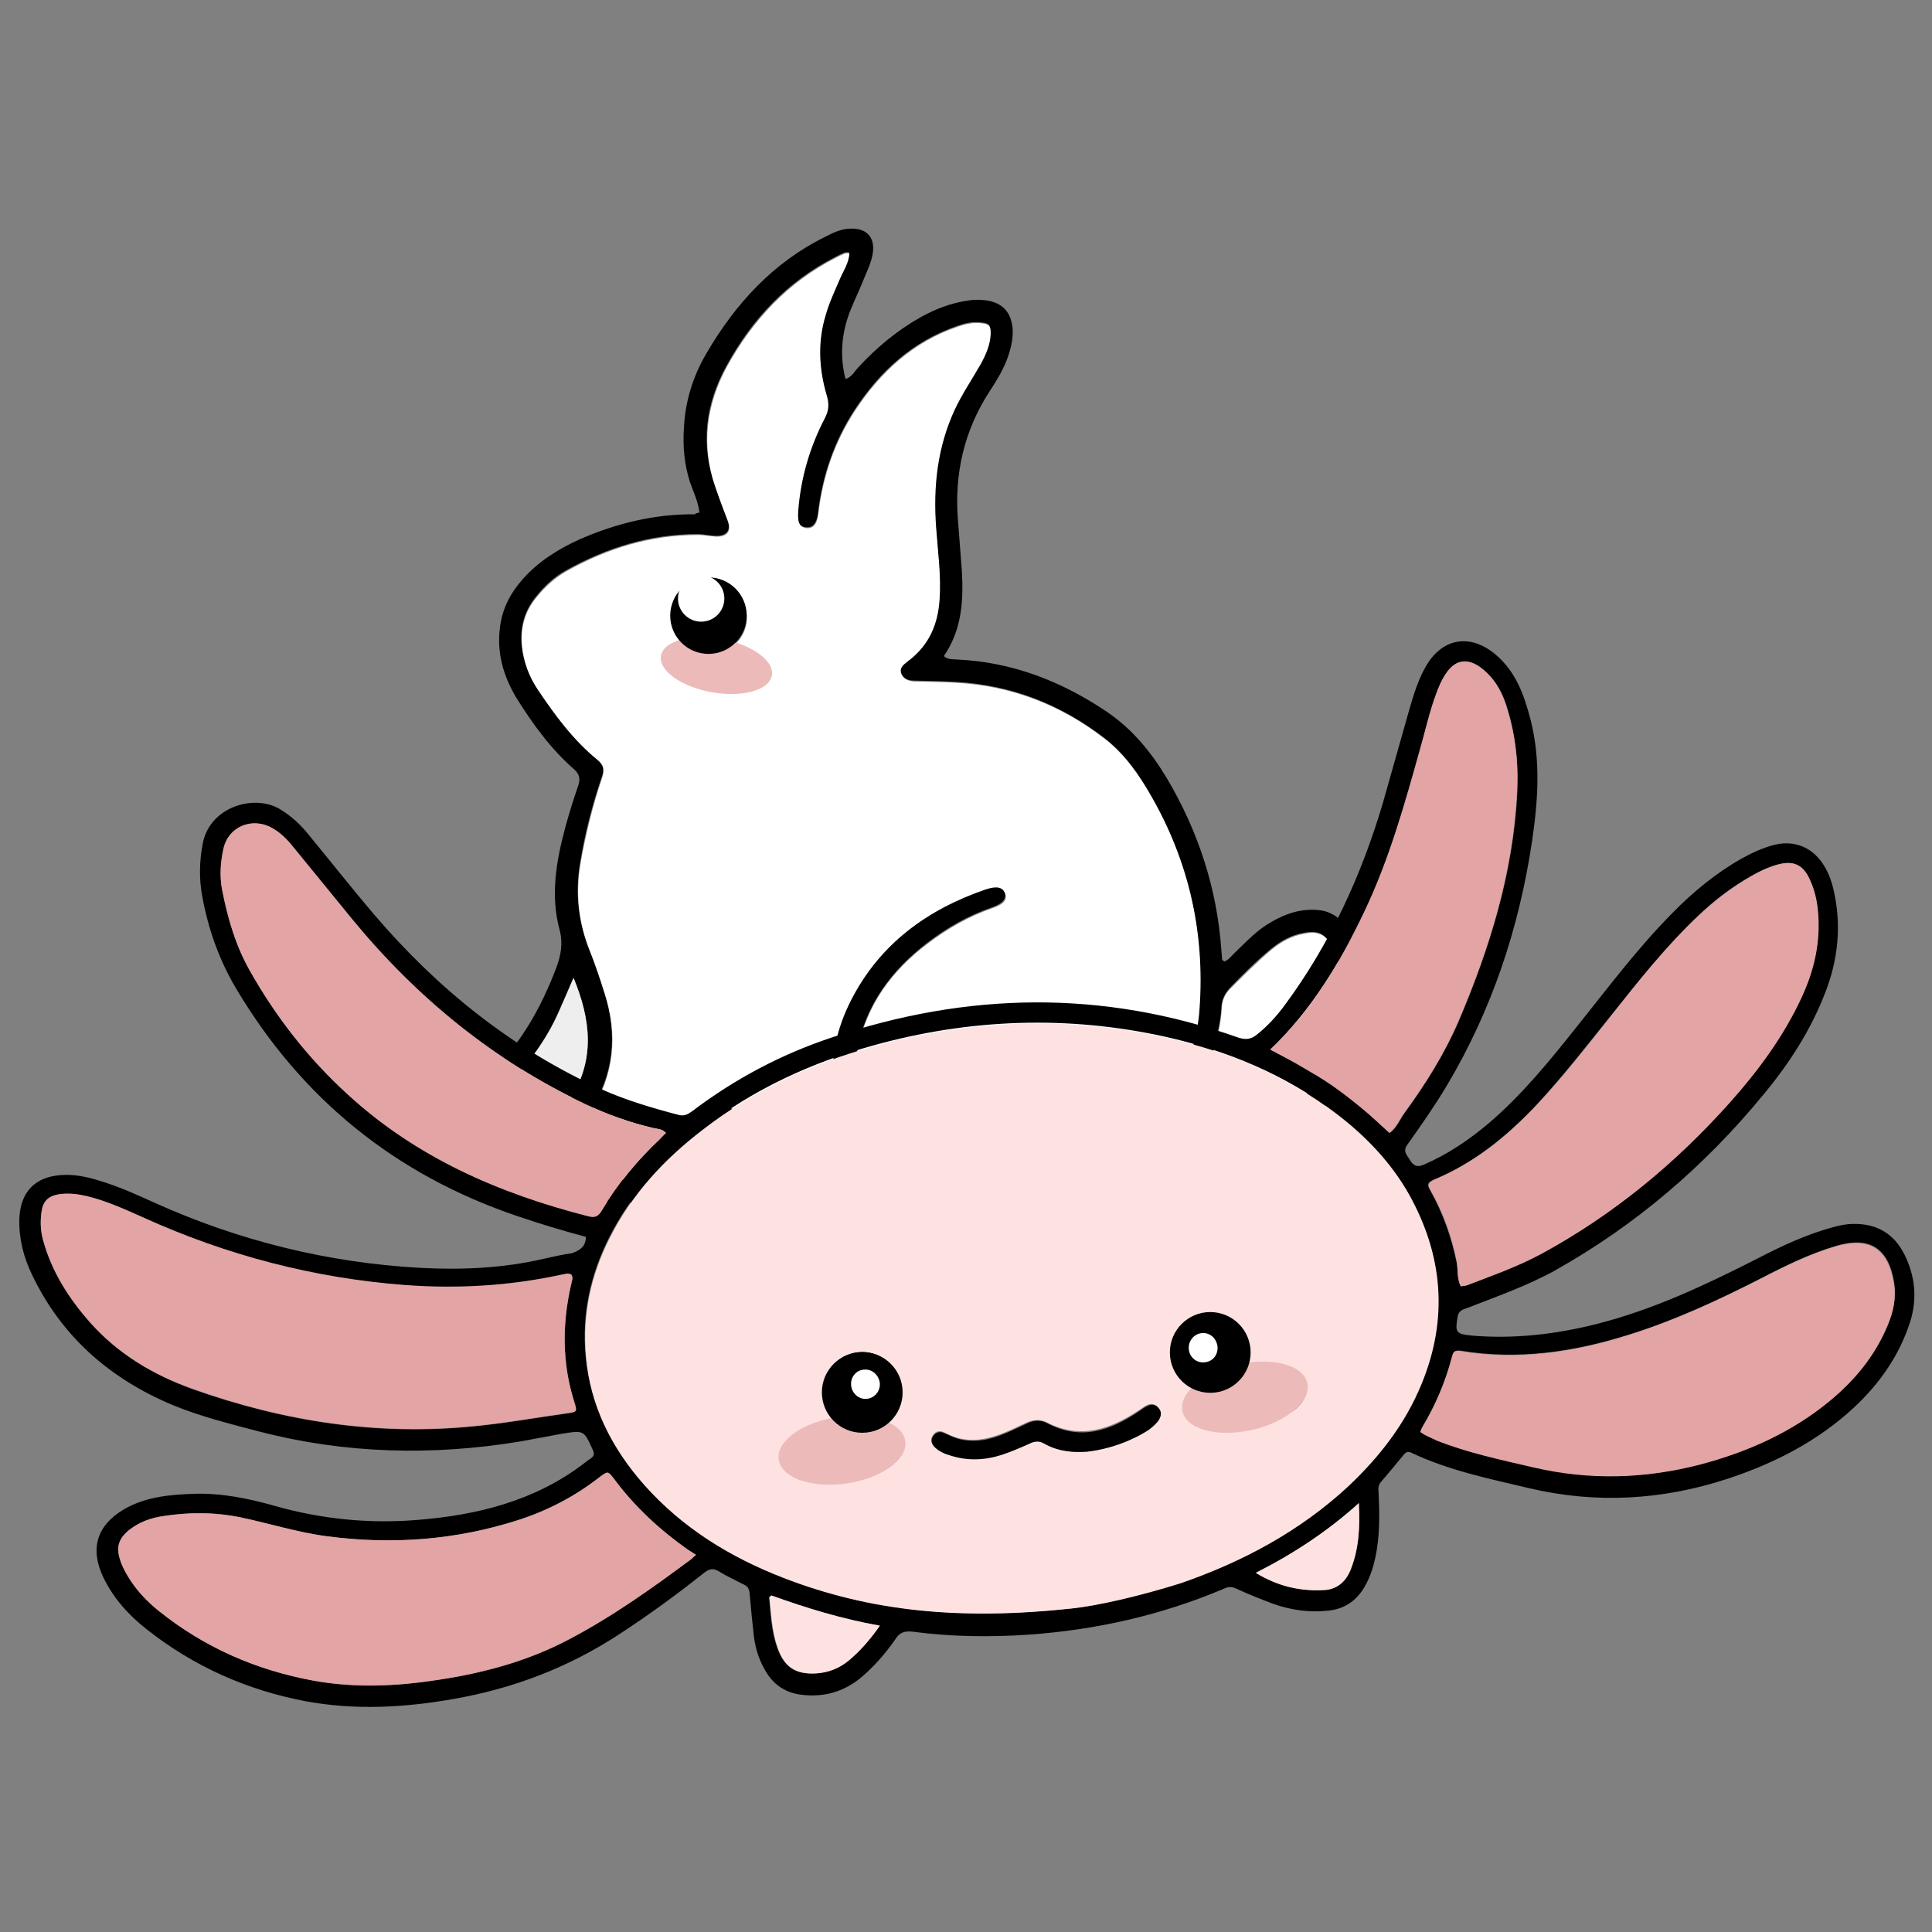 <?xml version="1.0" encoding="utf-8"?>
<!-- Generator: Adobe Illustrator 26.2.1, SVG Export Plug-In . SVG Version: 6.00 Build 0)  -->
<svg version="1.1" id="Layer_1" xmlns="http://www.w3.org/2000/svg" xmlns:xlink="http://www.w3.org/1999/xlink" x="0px" y="0px"
	 viewBox="0 0 500 500" style="enable-background:new 0 0 500 500;" xml:space="preserve">
<rect x="0" y="0" width="500" height="500" fill="#808080" stroke="none"/>
<style type="text/css">
	.st0{fill:#FFFFFF;}
	.st1{fill:#EEEEEE;}
	.st2{fill:#EDBABA;}
	.st3{fill:#FEE2E2;}
	.st4{fill:#E2A4A4;}
</style>
<g id="Layer_1_00000101816925450364579460000016691051822135193745_">
	<g>
		<g>
			<g>
				<path d="M181.01,132.65c-0.33-2.89-1.56-5.34-2.45-7.89c-1.45-4.56-1.89-9.23-1.56-14.01c0.33-6.89,2.33-13.34,5.78-19.23
					c7.45-12.79,17.23-23.57,30.8-30.24c2.11-1.11,4.22-2.11,6.67-2.11c3.89-0.11,6.12,2.11,5.67,6c-0.33,2.78-1.67,5.23-2.67,7.78
					c-1,2.45-2.11,4.78-3.11,7.23c-2.33,5.78-2.89,11.79-1.33,17.9c1.56-0.44,2.22-1.78,3.11-2.78c4.89-5.34,10.23-9.78,16.57-13.34
					c3.67-2,7.45-3.45,11.56-4.11c1.78-0.33,3.45-0.33,5.23-0.11c4.22,0.67,6.34,3,6.78,7.23c0.22,2.89-0.56,5.67-1.56,8.34
					c-1.11,2.78-2.67,5.34-4.34,7.89c-6.67,10.23-9.23,21.46-8.23,33.58c0.33,4.34,0.67,8.67,1,13.01c0.44,7.67,0,15.23-4.67,22.01
					c1.11,1,2.45,0.78,3.56,0.89c14.23,0.67,27.02,5.67,38.69,13.56c6.56,4.45,11.45,10.45,15.45,17.12
					c8.12,13.68,13.01,28.57,14.12,44.47c0.11,0.89,0.11,1.78,0.22,2.56c0,0.11,0.22,0.11,0.56,0.44c1.22-0.44,1.89-1.56,2.89-2.45
					c3-2.89,5.78-5.89,9.45-7.89c3.67-2.11,7.45-3.34,11.79-3c2.89,0.22,5.23,1.56,7,3.78c3.45,4.22,4.56,9.12,4.67,14.34
					c0.22,9.67-2.56,18.68-6.78,27.35c-6.34,12.9-15.68,23.01-28.69,29.46c-4.45,2.22-9.01,3.67-14.01,3.11
					c-1.22-0.11-1.89,0.33-2.56,1.11c-1,1.11-2,2.22-3,3.34c-4.78,5.56-11.01,8.67-17.9,10.12c-10.34,2.33-20.68,2.67-31.24,1.22
					c-8.67-1.11-17.12-3.22-25.24-6.56c-1.89-0.78-3.56-1.78-5.34-2.78c-2.45-1.45-4.11-3.34-3.78-6.34c0.11-1.56-0.44-2-1.89-2.11
					c-2.78,0-5.45-0.67-8.01-1.67c-1.67-0.67-3.11-1.56-4.45-2.78c-3.34-3.11-3.45-5.89-0.33-9.34c0.33-0.33,0.67-0.67,0.78-1.56
					c-4.45-1-8.89-1.89-13.12-3.67c-1.45-0.67-2,0.67-2.67,1.45c-3.22,3.78-6.34,7.67-9.56,11.45c-3.34,4-7.78,5.78-12.9,5.89
					c-6,0.11-11.67-1.33-16.79-4.34c-4.34-2.56-5.34-5.34-3.56-10.12c0.44-1,0.78-2.11,1.22-3.11c0.11-0.22,0-0.44-0.11-1
					c-2-0.11-4.11-0.11-6.12-0.22c-2.67-0.11-5.23-0.67-7.56-1.78c-4.11-1.89-5.67-6.12-3.78-10.34c0.67-1.56,1.67-2.78,2.89-3.89
					c7.23-7.45,12.12-16.34,15.79-26.02c1.22-3.22,1.78-6.34,0.89-9.78c-2.45-9.01-0.89-17.79,1.45-26.57
					c1-3.67,2.11-7.23,3.34-10.78c0.56-1.67,0.44-2.89-1-4.22c-6.12-5.34-10.78-11.79-15.01-18.57c-3.34-5.56-5.11-11.67-4.22-18.23
					c0.56-4.78,2.67-8.78,5.78-12.34c4.11-4.67,9.23-7.89,14.9-10.45c9.45-4.11,19.35-6.56,29.8-6.45
					C179.9,132.87,180.45,132.76,181.01,132.65z M306.98,307.43c3-0.33,5.45-1.33,7.78-2.56c11.34-5.67,19.57-14.45,25.24-25.68
					c4.22-8.34,7.23-17.01,6.67-26.57c-0.11-2.78-0.67-5.45-2-7.89c-1.78-3.11-3.56-4-7.12-3.34c-3.34,0.56-6.12,2.11-8.67,4.22
					c-3.78,3.11-7.23,6.56-10.56,10.01c-1.33,1.45-2.11,3-2.22,5c-0.22,4.34-1.45,8.67-2.56,12.79c-1.11,4.11-2.67,8.01-4.11,12.01
					c-0.56,1.56-1.45,2.67-3.34,2.22c-1.56-0.44-2.11-1.78-1.56-4c0.33-1.22,0.78-2.33,1.22-3.56c2-6.23,4-12.34,4.56-18.9
					c1.56-20.79-3.11-40.14-14.01-57.93c-2.78-4.56-6.12-8.89-10.45-12.23c-11.34-8.78-24.24-13.79-38.58-14.56
					c-3.56-0.22-7.23-0.22-10.78-0.33c-1.45,0-2.78-0.56-3.34-2c-0.56-1.45,0.56-2.22,1.56-3.11c0.22-0.11,0.44-0.33,0.56-0.44
					c5.11-3.89,7.34-9.23,7.78-15.57c0.44-6.23-0.44-12.45-0.89-18.68c-0.78-10.67,0.33-20.9,4.89-30.69
					c1.89-4.11,4.45-7.78,6.67-11.67c1.33-2.45,2.45-4.89,2.56-7.78c0.11-2.22-0.33-2.56-2.56-2.78c-2-0.22-4,0.22-5.89,0.89
					c-11.67,4-20.12,11.79-26.68,21.79c-5.23,8.01-8.34,17.01-9.45,26.57c-0.33,2.89-1.45,4-3.22,3.78c-1.78-0.22-2.22-1.45-2-4.56
					c0.78-8.45,3-16.46,6.89-23.9c1.11-2.11,1-3.89,0.44-6c-2-6.78-2.33-13.79-0.22-20.68c1-3.22,2.45-6.34,3.67-9.34
					c0.89-2.11,2.22-4.11,2.45-6.67c-0.56,0-1,0-1.22,0.11c-0.78,0.33-1.56,0.67-2.33,1.11c-12.45,6.34-21.57,16.12-28.13,28.13
					c-5.45,9.78-6.78,20.24-3,31.13c1,2.89,2.11,5.89,3.22,8.78c1,2.67-0.11,4.11-2.89,4.11c-1.67,0-3.22-0.44-4.89-0.44
					c-12.12,0-23.35,3.45-33.91,9.34c-3.11,1.67-5.67,4.11-7.89,6.89c-3,3.67-4.11,7.89-3.67,12.56c0.44,4.22,1.89,8.01,4.22,11.45
					c4.34,6.56,9.01,12.9,15.23,17.9c1.78,1.45,2,2.78,1.22,4.89c-2.45,7.23-4.34,14.56-5.56,22.13
					c-1.33,7.89-0.44,15.34,2.56,22.79c1.45,3.45,2.56,7,3.67,10.56c3.56,11.01,2.56,21.35-3.78,31.13
					c-2.11,3.22-3.67,6.78-5.23,10.34c-0.78,1.67-0.33,2.78,1.33,3.56c3.34,1.67,6.89,2.89,10.67,3.22c5.23,0.44,9.56-1,12.9-5.23
					c3.34-4.22,7-8.12,10.45-12.23c2-2.22,2.78-2.56,5.45-1.33c4,1.78,8.23,2.89,12.45,3.89c5.78,1.45,11.67,1.56,17.79,0.22
					c-1.22-2.89-2.22-5.67-2.56-8.45c-1.11-8.23,0.67-16.01,4.34-23.24c7.34-14.68,19.68-23.46,34.91-28.69
					c2.78-1,4.34-0.67,4.89,0.89c0.67,1.67-0.33,3-3.22,4c-6.12,2.11-11.56,5.23-16.68,9.12c-9.34,7.12-16.01,16.12-18.23,27.8
					c-1.67,8.78,0.22,16.34,7.56,22.01c2.33,1.78,4.78,3.56,7.34,5.11c1.67,1,4,2,3.56,4.34c-0.44,2.78-3,2.89-5.34,3.11
					c-3.45,0.33-6.89,0.89-10.12,2.56c-1.56,0.78-3,1.67-4.22,3.11c-0.89,1-0.89,2,0.44,2.78c1,0.56,2,1.11,3,1.56
					c4.11,2.11,8.67,3.34,13.12,4.45c13.56,3.56,27.35,4.11,41.14,1.11c5.78-1.33,11.01-3.89,15.12-8.34
					c3.67-3.89,7.45-7.78,10.67-12.01c0.67-0.78,1.22-1.56,2.11-2c1.22-0.56,2.45-0.56,3.34,0.56c0.89,1,0.56,2-0.11,3
					C308.76,304.54,307.54,305.54,306.98,307.43z M148.43,253.06c-1.56,3.45-2.78,6.34-4,9.12c-3.11,6.89-7.56,12.9-12.67,18.46
					c-2.89,3.11-2.33,4.45,1.78,5.45c3.45,0.78,6.89,0.44,10.45,0.44c1.89,0,2.89-0.89,3.78-2.45
					C154.1,273.96,152.88,263.84,148.43,253.06z M202.58,301.98c1.22,1.78,3,2.45,4.78,2.89c3.34,0.89,6.67,0.78,10.01,1.11
					c0.67,0.11,1.22,0,1.78-0.33c2.89-1.89,6.12-3.22,9.67-4.34c-2.22-1.89-4-3.45-5.78-5.23c-0.78-0.78-1.56-1-2.67-0.67
					c-3.78,0.89-7.56,1.45-11.45,1.33c-1,0-1.89,0.22-2.56,1.11C205.25,299.31,204.03,300.54,202.58,301.98z"/>
				<path class="st0" d="M306.98,307.43c0.56-1.89,1.78-2.89,2.56-4.11c0.67-1,1-2,0.11-3c-1-1.11-2.11-1.11-3.34-0.56
					c-1,0.44-1.56,1.22-2.11,2c-3.34,4.22-7,8.12-10.67,12.01c-4.11,4.45-9.34,7.12-15.12,8.34c-13.79,3-27.46,2.45-41.14-1.11
					c-4.45-1.22-8.89-2.45-13.12-4.45c-1-0.56-2-1-3-1.56c-1.33-0.67-1.33-1.67-0.44-2.78c1.11-1.33,2.67-2.33,4.22-3.11
					c3.11-1.67,6.56-2.22,10.12-2.56c2.33-0.22,4.89-0.33,5.34-3.11c0.33-2.33-1.89-3.22-3.56-4.34c-2.56-1.56-5-3.34-7.34-5.11
					c-7.45-5.67-9.23-13.23-7.56-22.01c2.22-11.79,8.89-20.79,18.23-27.8c5.11-3.89,10.56-7,16.68-9.12c3-1,4-2.33,3.22-4
					c-0.67-1.45-2.11-1.78-4.89-0.89c-15.23,5.23-27.46,14.12-34.91,28.69c-3.67,7.23-5.56,15.01-4.34,23.24
					c0.44,2.89,1.33,5.56,2.56,8.45c-6.12,1.33-12.01,1.11-17.79-0.22c-4.22-1-8.45-2.11-12.45-3.89c-2.67-1.22-3.56-0.89-5.45,1.33
					c-3.56,4-7.12,8.01-10.45,12.23c-3.34,4.22-7.67,5.67-12.9,5.23c-3.78-0.33-7.34-1.56-10.67-3.22c-1.67-0.89-2-1.89-1.33-3.56
					c1.56-3.56,3.11-7.12,5.23-10.34c6.34-9.78,7.34-20.24,3.78-31.13c-1.11-3.56-2.33-7.12-3.67-10.56
					c-3-7.34-3.89-14.9-2.56-22.79c1.33-7.56,3.11-14.9,5.56-22.13c0.78-2.11,0.56-3.45-1.22-4.89c-6.12-5-10.78-11.34-15.23-17.9
					c-2.33-3.45-3.78-7.23-4.22-11.45c-0.44-4.67,0.67-8.89,3.67-12.56c2.22-2.78,4.78-5.11,7.89-6.89
					c10.56-5.89,21.68-9.34,33.91-9.34c1.67,0,3.22,0.33,4.89,0.44c2.78,0,3.89-1.45,2.89-4.11c-1.11-2.89-2.22-5.78-3.22-8.78
					c-3.78-10.9-2.33-21.24,3-31.13c6.67-12.01,15.68-21.79,28.13-28.13c0.78-0.44,1.56-0.78,2.33-1.11
					c0.33-0.11,0.67-0.11,1.22-0.11c-0.11,2.56-1.56,4.56-2.45,6.67c-1.33,3.11-2.78,6.12-3.67,9.34
					c-2.11,6.89-1.78,13.79,0.22,20.68c0.67,2.11,0.67,3.89-0.44,6c-3.89,7.45-6.23,15.45-6.89,23.9c-0.22,3,0.22,4.22,2,4.56
					c1.78,0.22,2.89-0.89,3.22-3.78c1.11-9.56,4.22-18.57,9.45-26.57c6.56-10.01,15.12-17.9,26.68-21.79
					c1.89-0.67,3.89-1.11,5.89-0.89c2.22,0.22,2.56,0.67,2.56,2.78c-0.11,2.78-1.22,5.34-2.56,7.78c-2.22,3.89-4.78,7.67-6.67,11.67
					c-4.56,9.78-5.67,20.01-4.89,30.69c0.44,6.23,1.33,12.34,0.89,18.68c-0.44,6.34-2.67,11.56-7.78,15.57
					c-0.22,0.11-0.44,0.33-0.56,0.44c-1,0.78-2.11,1.56-1.56,3.11c0.56,1.45,1.89,1.89,3.34,2c3.67,0.11,7.23,0.11,10.78,0.33
					c14.45,0.78,27.24,5.78,38.58,14.56c4.34,3.34,7.56,7.56,10.45,12.23c10.9,17.79,15.57,37.14,14.01,57.93
					c-0.44,6.45-2.56,12.67-4.56,18.9c-0.33,1.22-0.89,2.33-1.22,3.56c-0.56,2.22,0,3.56,1.56,4c1.89,0.44,2.78-0.67,3.34-2.22
					c1.45-4,2.89-8.01,4.11-12.01c1.22-4.22,2.33-8.45,2.56-12.79c0.11-2,0.78-3.56,2.22-5c3.45-3.45,6.89-6.89,10.56-10.01
					c2.56-2.11,5.34-3.67,8.67-4.22c3.56-0.67,5.34,0.22,7.12,3.34c1.33,2.45,1.89,5.11,2,7.89c0.56,9.56-2.45,18.12-6.67,26.57
					c-5.67,11.23-13.9,20.01-25.24,25.68C312.32,305.98,309.98,306.98,306.98,307.43z M177.12,154c0.78-0.33,1.33-1,0.67-1.56
					c-0.33-0.33-1,0.33-1.33,0.89c-0.11,0.11-0.11,0.22-0.11,0.33c-3.22,5.11-3,8.12,0.78,13.34c-0.33,0.22-0.67,0.44-1,0.56
					c-4.11,2.33-4.22,5.45-0.33,7.89c0.78,0.44,1.56,0.78,2.45,1c2.89,0.56,5.89,1.22,8.78,1.67c2.78,0.33,5.45,0.11,8.12-0.89
					c3.22-1.33,3.56-4.56,1-6.78c-2-1.78-4.56-2-6.89-2.56c0.67-0.78,1.33-1.45,2-2.22c2.67-3.45,2.67-7.89,0.11-11.34
					c-1.67-2.22-3.78-3.45-6.45-4c-1.22-0.56-2.33-0.33-3.45,0.56c1.11,0.67,2.33,0.78,3.56,0.89c3,2.33,3.56,5,1.89,7.56
					c-1.56,2.33-4.67,3.11-7.23,1.67C177.12,159.56,176.45,157.67,177.12,154z"/>
				<path class="st1" d="M148.43,253.06c4.45,10.78,5.56,20.9-0.56,30.91c-0.89,1.56-1.89,2.45-3.78,2.45c-3.45,0-7,0.33-10.45-0.44
					c-4.22-1-4.67-2.22-1.78-5.45c5.11-5.56,9.56-11.45,12.67-18.46C145.77,259.29,146.99,256.51,148.43,253.06z"/>
				<path class="st1" d="M202.58,301.98c1.33-1.56,2.67-2.78,3.67-4.11c0.67-0.89,1.56-1.11,2.56-1.11
					c3.89,0.11,7.67-0.44,11.45-1.33c1.11-0.22,1.89-0.11,2.67,0.67c1.78,1.67,3.67,3.22,5.78,5.23c-3.56,1.11-6.78,2.33-9.67,4.34
					c-0.56,0.33-1.11,0.44-1.78,0.33c-3.34-0.33-6.67-0.22-10.01-1.11C205.58,304.43,203.8,303.76,202.58,301.98z"/>
				
					<ellipse transform="matrix(0.176 -0.985 0.985 0.176 -16.886 324.406)" class="st2" cx="185.25" cy="172.28" rx="7" ry="14.57"/>
				<circle cx="183.35" cy="159.33" r="9.9"/>
				<circle class="st0" cx="181.46" cy="154.89" r="6"/>
			</g>
		</g>
	</g>
</g>
<g id="Layer_2_00000146490445881832678780000000928393151786901664_">
	<g>
		<g>
			<g>
				<path d="M151.66,320.1c-5.89-1.56-11.79-3.34-17.68-5.34c-31.58-10.67-55.92-30.35-72.94-59.04
					c-4.34-7.34-7.12-15.23-8.67-23.57c-0.89-4.67-0.78-9.23,0.11-13.9c1.89-9.67,13.68-12.9,20.24-8.67
					c2.67,1.67,4.89,3.67,6.89,6.12c5.78,7,11.45,14.23,17.34,21.12c16.34,19.12,35.58,34.58,58.59,45.03
					c6.45,2.89,13.23,4.89,20.01,6.67c1.67,0.44,2.56-0.22,3.67-1c11.01-8.34,23.01-14.68,36.02-19.01
					c35.02-11.79,70.05-12.45,105.18,0c2,0.67,3.45,0.44,4.89-0.78c2.78-2.22,5.11-4.78,7.23-7.67
					c11.67-15.79,19.79-33.47,25.35-52.26c2.33-8.12,4.56-16.23,6.89-24.35c1.11-3.78,2.22-7.45,4.11-10.78
					c4.22-7.56,11.56-8.89,18.23-3.22c5.23,4.45,7.34,10.45,9.01,16.9c2.67,10.56,1.89,21.12,0.33,31.58
					c-3.34,22.24-10.34,43.36-21.9,62.82c-3.11,5.23-6.67,10.34-10.23,15.34c-1.45,1.89-0.22,2.78,0.56,4.11
					c0.89,1.45,1.78,2,3.56,1.22c6.23-2.67,11.79-6.45,16.9-10.78c8.45-7.23,15.45-15.79,22.35-24.46
					c8.12-10.12,15.9-20.57,25.02-29.8c5.34-5.45,11.23-10.34,17.9-14.12c2.78-1.56,5.67-2.89,8.78-3.67
					c4.89-1.11,9.34,0.56,12.23,4.78c1.45,2.11,2.33,4.45,2.89,6.89c2.11,9.12,1.22,18.12-2.22,26.8
					c-3.78,9.78-9.45,18.46-16.12,26.46c-15.12,18.35-32.91,33.58-53.7,45.25c-7.23,4-14.9,6.67-22.57,9.67
					c-1.11,0.44-2.33,0.56-2.67,2.22c-0.67,4.22-0.56,4.56,3.78,5c10.9,0.89,21.57-0.33,32.13-3c14.56-3.67,28.02-10.01,41.36-16.79
					c6.45-3.34,13.01-6.45,20.12-8.34c1.67-0.44,3.34-0.78,5-0.78c6.12-0.11,10.56,2.56,13.23,7.89c2.78,5.56,3.34,11.34,1.56,17.23
					c-2.78,8.78-7.89,16.12-14.56,22.35c-9.45,8.78-20.57,14.45-32.69,18.46c-16.9,5.56-34.13,6.56-51.48,2.45
					c-10.34-2.45-20.68-4.56-30.35-9.12c-1.11-0.56-1.56-0.11-2.22,0.67c-1.89,2.33-3.78,4.56-5.67,6.78
					c-0.78,0.89-0.78,1.78-0.67,2.78c0.22,4.89,0.33,9.78-0.44,14.68c-0.56,3.45-1.45,6.89-3.34,10.01
					c-2.11,3.45-5.11,5.45-9.12,5.89c-5,0.56-9.78-0.11-14.45-1.78c-3.22-1.22-6.34-2.45-9.45-3.89c-1.22-0.56-2-0.56-3.22,0
					c-16.23,6.89-33.13,10.67-50.59,11.9c-10.01,0.67-20.01,0.56-30.02-0.78c-2.11-0.22-3.34,0.22-4.45,2
					c-2.56,3.67-5.45,7-8.89,9.9c-4.45,3.67-9.56,5.11-15.23,4.45c-3.89-0.44-6.89-2.22-9.01-5.45c-1.89-2.89-3-6.12-3.45-9.56
					c-0.44-3.78-0.78-7.45-1.11-11.23c-0.11-1.22-0.56-1.89-1.56-2.33c-2.11-1.11-4.34-2.11-6.34-3.34c-1.56-1-2.56-0.67-3.89,0.33
					c-7.12,5.67-14.45,11.01-22.13,16.01c-13.12,8.56-27.46,14.01-42.92,16.68c-12.67,2.22-25.35,2.89-38.02,0.56
					c-15.23-2.89-29.02-9.01-41.25-18.68c-4.67-3.67-8.67-8.12-11.23-13.56c-3.45-7.34-1.56-13.34,5.45-17.46
					c5.56-3.22,11.79-3.78,18.12-4c7.12-0.22,14.12,1.22,20.79,3.11c12.12,3.45,24.46,4.67,36.8,3.67
					c15.57-1.22,30.58-4.89,43.36-14.68c0.56-0.44,1.11-0.89,1.67-1.22c0.78-0.56,1.11-1.11,0.56-2.22
					c-2.33-5.11-2.22-5.11-7.89-4.22c-3.56,0.67-7.12,1.33-10.78,2c-22.79,3.78-45.36,3.22-67.71-2.56
					c-7.56-2-15.23-3.89-22.46-6.89C28.47,356.79,16.02,346.01,8.34,330c-2.22-4.56-3.45-9.34-3.34-14.45c0.22-7,4-11.01,10.9-11.45
					c3.34-0.22,6.56,0.44,9.78,1.45c4.89,1.45,9.56,3.56,14.23,5.67c21.9,9.9,44.92,15.57,68.82,16.9
					c10.67,0.56,21.46,0.11,31.91-2.33c2.45-0.56,4.89-1.11,7.34-1.45C150.55,323.44,151.55,322.33,151.66,320.1z M277.3,416.28
					c6.34-0.67,17.46-3.11,28.24-6.78c16.12-5.56,30.8-13.45,43.36-25.13c8.12-7.56,14.79-16.12,18.9-26.46
					c6.89-16.79,5.56-33.13-3.22-48.92c-4.78-8.45-11.45-15.34-19.12-21.12c-13.12-9.9-28.02-16.01-43.92-19.57
					c-25.24-5.56-50.48-4.67-75.38,2.22c-16.12,4.45-31.13,11.34-44.47,21.68c-9.9,7.67-18.35,16.79-24.02,28.02
					c-4.89,9.67-7.12,19.9-6.12,30.69c1.22,12.79,6.67,23.79,15.12,33.24c9.9,11.12,22.24,18.68,36.02,24.02
					C225.26,417.05,248.5,419.28,277.3,416.28z M147.88,329.89c-0.89-0.56-1.78,0-2.67,0.11c-13.34,3-26.8,3.78-40.36,2.67
					c-23.57-1.78-46.14-7.67-67.71-17.46c-4.78-2.22-9.56-4.34-14.68-5.56c-2.45-0.67-4.89-0.89-7.45-0.44
					c-2.56,0.44-3.89,1.67-4.22,4.22c-0.44,2.45-0.33,5,0.33,7.45c2.22,8.23,6.67,15.12,12.23,21.46
					c7.23,8.12,16.34,13.45,26.35,17.12c23.68,8.45,48.03,12.23,73.16,9.67c8.01-0.78,16.01-2.22,24.02-3.34
					c2.45-0.33,2.45-0.44,1.78-2.78c-3.11-10.01-3.22-20.12-0.89-30.35C147.99,331.56,148.43,330.78,147.88,329.89z M180.12,402.38
					c-1-0.67-1.56-1-2.11-1.33c-7.34-5.11-13.79-11.12-19.12-18.35c-1.56-2-1.56-2-3.67-0.44c-6.34,4.89-13.34,8.56-21.01,11.12
					c-16.23,5.23-32.69,6.45-49.59,4.22c-7.56-1-14.9-3.34-22.35-4.89c-6.67-1.45-13.34-1.45-20.01-0.33
					c-3.22,0.44-6.23,1.56-8.78,3.56c-2.67,2.11-3.45,4.34-2.45,7.56c0.44,1.56,1.22,3,2,4.34c2.11,3.56,4.89,6.56,8.12,9.12
					c11.79,9.45,25.24,15.23,40.03,18.01c10.78,2,21.57,1.45,32.24-0.22c11.79-1.78,23.13-4.78,33.8-10.45
					c11.23-5.89,21.46-13.23,31.69-20.79C179.12,403.27,179.34,403.05,180.12,402.38z M378.03,332.89c0.56-0.11,1,0,1.45-0.22
					c6.56-2.45,13.23-4.78,19.46-8.23c18.57-10.12,34.69-23.35,48.7-39.14c7.34-8.23,13.9-17.12,18.57-27.24
					c2.89-6.34,4.56-12.9,4.34-19.79c-0.11-3.67-0.78-7.23-2.22-10.56c-1.78-4-4.34-5.11-8.56-3.89c-2.33,0.67-4.45,1.67-6.56,2.89
					c-5,2.78-9.45,6.23-13.68,10.23c-8.23,7.89-15.34,16.79-22.46,25.68c-6.34,7.89-12.56,15.9-19.46,23.35
					c-7.67,8.12-16.12,15.01-26.57,19.35c-1.67,0.67-1.78,1.33-0.89,2.78c3.22,5.78,5.45,12.01,6.78,18.46
					C377.36,328.55,377.03,330.89,378.03,332.89z M367.58,370.58c1.33,1,2.89,1.56,4.34,2.11c8.23,3.22,16.79,5,25.24,7
					c14.34,3.34,28.69,3,42.92-0.78c12.34-3.22,23.79-8.34,33.69-16.57c6.45-5.34,11.56-11.56,14.79-19.35
					c1.45-3.56,2.22-7.12,1.67-11.01c-1.45-9.01-6.34-12.12-15.01-9.56c-6.78,2-13.12,5.11-19.35,8.34
					c-11.12,5.67-22.46,11.01-34.47,14.68c-14.12,4.45-28.57,6.56-43.36,4.11c-1.67-0.22-1.89,0.44-2.22,1.67
					c-1.67,6.34-4.22,12.23-7.56,17.9C367.91,369.69,367.8,370.14,367.58,370.58z M172.34,293.2c-1.11-1.11-2.11-1-3.11-1.22
					c-6.12-1.45-12.01-3.45-17.68-6.23c-23.79-11.23-43.58-27.46-60.26-47.7c-5.11-6.23-10.23-12.56-15.34-18.79
					c-1.56-1.89-3.34-3.78-5.56-5c-5.11-2.89-11.34-0.22-12.56,5.45c-0.78,3.45-1,7-0.33,10.56c1.45,7.45,3.56,14.68,7.34,21.24
					c6.78,11.9,15.01,22.46,25.13,31.69c17.9,16.46,39.25,25.68,62.37,31.58c1.78,0.44,2.56-0.11,3.45-1.56
					c4.11-6.89,9.23-13.01,15.01-18.46C171.23,294.31,171.67,293.75,172.34,293.2z M328.77,271.63c2.78,1.45,5.56,2.89,8.23,4.45
					c2.67,1.56,5.34,3.11,7.89,4.89c2.67,1.78,5.11,3.78,7.56,5.78c2.45,2,4.67,4.22,7.23,6.45c1.89-1.33,2.56-3.45,3.89-5.23
					c5.45-7.45,10.34-15.34,14.01-23.79c8.01-18.9,14.12-38.47,15.12-59.26c0.33-7.78-0.56-15.23-2.89-22.57
					c-1.33-3.89-3.34-7.23-6.67-9.67c-3.34-2.45-6.45-1.89-8.78,1.56c-1.11,1.67-1.89,3.67-2.67,5.56c-1.67,4.45-2.78,9.12-4,13.79
					c-4,14.34-8.01,28.8-14.45,42.25C346.9,248.84,339.67,261.18,328.77,271.63z M227.71,420.72c-9.9-1.67-19.01-4.56-28.02-7.78
					c-0.11,0-0.22,0.11-0.33,0.11c-0.11,0.11-0.11,0.11-0.33,0.33c0.44,4.34,0.56,8.78,2.11,13.01c1.78,5.11,4.67,7,10.12,6.67
					c3.22-0.22,6-1.33,8.34-3.34C222.7,427.17,225.26,424.28,227.71,420.72z M324.99,407.05c5.78,3.45,11.67,4.89,18.12,4.34
					c3.11-0.22,5.23-2.11,6.34-5c2.22-5.45,2.56-11.12,2.22-17.46C343.45,396.49,334.67,402.16,324.99,407.05z"/>
				<path class="st3" d="M277.3,416.28c-28.8,3.11-52.03,0.78-74.49-7.89c-13.79-5.34-26.13-12.9-36.02-24.02
					c-8.45-9.56-14.01-20.46-15.12-33.24c-1-10.78,1.22-21.01,6.12-30.69c5.67-11.34,14.01-20.35,24.02-28.02
					c13.34-10.34,28.35-17.23,44.47-21.68c24.9-6.89,50.03-7.78,75.38-2.22c15.9,3.56,30.8,9.56,43.92,19.57
					c7.67,5.78,14.34,12.67,19.12,21.12c8.78,15.79,10.12,32.13,3.22,48.92c-4.22,10.34-10.9,18.9-18.9,26.46
					c-12.56,11.67-27.35,19.57-43.36,25.13C294.75,413.16,283.74,415.61,277.3,416.28z M308.87,358.79c0,1.11-0.67,1.89-1.22,2.78
					c-1.78,3-1.11,5.45,2.11,7c1.11,0.56,2.33,0.89,3.56,1c7.34,0.67,14.23-0.56,20.68-4c2.56-1.33,4.56-4.56,4.22-6.56
					c-0.33-2.33-3.22-4.22-6.56-4.56c-3.34-0.44-6.56,0-9.78,0.33c-0.11-0.78,0.33-1.33,0.56-1.89c1.78-5.11-1.11-10.67-6.23-12.34
					c-5.23-1.67-10.67,1.11-12.23,6.34C302.42,351.46,303.98,355.24,308.87,358.79z M217.7,368.02c-0.44,0.78-1.11,1-2,1.11
					c-3,0.33-5.67,1.67-8.23,3c-3.45,1.67-5.11,4.22-4.56,6.78c0.56,2.56,2.67,4,6.45,4.56c7,1,13.45-0.89,19.68-3.78
					c1.45-0.67,2.67-1.67,3.67-2.89c1-1.22,1.33-2.56,1.11-4.11c-0.56-3.22-3-3.89-5.78-4.34c0.78-0.78,1.67-1.56,2.45-2.33
					c2.67-3.11,3.11-7.56,1.11-11.12c-1.89-3.45-5.89-5.34-9.78-4.89c-4.11,0.56-7.34,3.45-8.23,7.56
					C212.59,362.02,214.48,365.24,217.7,368.02z M281.3,375.69c6-0.67,12.12-3,15.9-5.89c1-0.78,2-1.56,2.67-2.67
					c0.56-1,0.67-1.89-0.11-2.89c-0.78-0.89-1.78-1.11-2.78-0.67c-0.78,0.33-1.56,1-2.33,1.45c-7.34,4.89-15.01,7.56-23.68,3.11
					c-1.67-0.89-3.56-0.78-5.23,0c-2,0.89-3.89,1.89-5.89,2.67c-3.89,1.56-7.78,2.45-12.01,1.33c-1.33-0.33-2.56-1-3.78-1.56
					c-1.11-0.44-2.11,0-2.67,0.89c-0.67,1-0.44,2,0.33,2.78c1.11,1.11,2.67,1.78,4.11,2.22c4.56,1.45,9.01,1.22,13.45-0.22
					c2.33-0.78,4.67-1.78,6.89-2.78c1.33-0.56,2.56-0.89,3.89-0.11C273.96,375.81,278.18,375.92,281.3,375.69z"/>
				<path class="st4" d="M147.88,329.89c0.56,0.89,0,1.78-0.11,2.67c-2.33,10.23-2.33,20.35,0.89,30.35
					c0.78,2.45,0.67,2.45-1.78,2.78c-8.01,1.11-15.9,2.56-24.02,3.34c-25.13,2.56-49.48-1.22-73.16-9.67
					c-10.12-3.56-19.12-9.01-26.35-17.12C17.79,336,13.35,329,11.12,320.77c-0.67-2.45-0.67-5-0.33-7.45
					c0.44-2.45,1.78-3.78,4.22-4.22c2.56-0.44,5-0.11,7.45,0.44c5.11,1.22,9.9,3.45,14.68,5.56c21.57,9.78,44.14,15.68,67.71,17.46
					c13.56,1,27.02,0.22,40.36-2.67C146.1,329.78,146.99,329.33,147.88,329.89z"/>
				<path class="st4" d="M180.12,402.38c-0.67,0.67-1,0.89-1.22,1.11c-10.12,7.56-20.46,14.9-31.69,20.79
					c-10.56,5.56-22.01,8.67-33.8,10.45c-10.78,1.67-21.46,2.11-32.24,0.22c-14.79-2.67-28.24-8.56-40.03-18.01
					c-3.22-2.56-6-5.56-8.12-9.12c-0.78-1.33-1.56-2.78-2-4.34c-1-3.22-0.22-5.45,2.45-7.56c2.56-2,5.56-3.11,8.78-3.56
					c6.67-1,13.34-1,20.01,0.33c7.45,1.56,14.68,3.89,22.35,4.89c16.79,2.22,33.35,1,49.59-4.22c7.67-2.45,14.68-6.12,21.01-11.12
					c2.11-1.56,2.11-1.56,3.67,0.44c5.34,7.23,11.9,13.23,19.12,18.35C178.45,401.38,179.12,401.71,180.12,402.38z"/>
				<path class="st4" d="M378.03,332.89c-1-2-0.67-4.22-1-6.34c-1.33-6.56-3.45-12.67-6.78-18.46c-0.78-1.45-0.67-2,0.89-2.78
					c10.45-4.34,18.9-11.23,26.57-19.35c6.89-7.34,13.12-15.34,19.46-23.35c7-8.89,14.12-17.9,22.46-25.68
					c4.11-3.89,8.67-7.34,13.68-10.23c2.11-1.22,4.22-2.22,6.56-2.89c4.22-1.22,6.78-0.11,8.56,3.89c1.56,3.34,2.11,6.89,2.22,10.56
					c0.22,7-1.45,13.56-4.34,19.79c-4.67,10.12-11.23,19.01-18.57,27.24c-14.12,15.79-30.13,29.02-48.7,39.14
					c-6.23,3.34-12.9,5.67-19.46,8.23C379.03,332.78,378.58,332.78,378.03,332.89z"/>
				<path class="st4" d="M367.58,370.58c0.22-0.56,0.33-1,0.56-1.33c3.34-5.56,5.89-11.56,7.56-17.9c0.33-1.22,0.44-2,2.22-1.67
					c14.79,2.45,29.24,0.33,43.36-4.11c12.01-3.78,23.35-9.01,34.47-14.68c6.23-3.22,12.56-6.34,19.35-8.34
					c8.67-2.56,13.56,0.67,15.01,9.56c0.67,3.78-0.11,7.45-1.67,11.01c-3.22,7.67-8.34,14.01-14.79,19.35
					c-9.9,8.23-21.46,13.34-33.69,16.57c-14.23,3.67-28.46,4.11-42.92,0.78c-8.56-2-17.12-3.78-25.24-7
					C370.47,372.14,368.91,371.58,367.58,370.58z"/>
				<path class="st4" d="M172.34,293.2c-0.67,0.67-1.11,1.11-1.56,1.56c-5.78,5.45-10.9,11.56-15.01,18.46
					c-0.89,1.56-1.78,2-3.45,1.56c-23.13-5.89-44.58-15.23-62.37-31.58c-10.12-9.23-18.46-19.9-25.13-31.69
					c-3.78-6.56-5.89-13.79-7.34-21.24c-0.67-3.45-0.44-7,0.33-10.56c1.22-5.78,7.34-8.34,12.56-5.45c2.22,1.22,4,3,5.56,5
					c5.11,6.23,10.23,12.56,15.34,18.79c16.68,20.24,36.58,36.47,60.26,47.7c5.67,2.67,11.56,4.78,17.68,6.23
					C170.11,292.2,171.23,292.09,172.34,293.2z"/>
				<path class="st4" d="M328.77,271.63c10.9-10.45,18.12-22.68,24.35-35.8c6.45-13.56,10.45-27.91,14.45-42.25
					c1.33-4.56,2.33-9.23,4-13.79c0.67-1.89,1.45-3.78,2.67-5.56c2.33-3.45,5.34-4,8.78-1.56c3.34,2.45,5.45,5.78,6.67,9.67
					c2.45,7.34,3.34,14.79,2.89,22.57c-1,20.79-7,40.36-15.12,59.26c-3.56,8.45-8.56,16.34-14.01,23.79c-1.22,1.67-2,3.78-3.89,5.23
					c-2.45-2.22-4.78-4.45-7.23-6.45s-5-4-7.56-5.78c-2.56-1.78-5.23-3.34-7.89-4.89C334.33,274.52,331.55,273.07,328.77,271.63z"/>
				<path class="st3" d="M227.71,420.72c-2.56,3.67-5.11,6.56-8.01,9.01c-2.45,2-5.23,3.11-8.34,3.34
					c-5.34,0.33-8.34-1.56-10.12-6.67c-1.45-4.22-1.67-8.67-2.11-13.01c0.11-0.11,0.22-0.22,0.33-0.33
					c0.11-0.11,0.22-0.22,0.33-0.11C208.7,416.17,217.81,418.94,227.71,420.72z"/>
				<path class="st3" d="M324.99,407.05c9.67-4.89,18.46-10.67,26.68-18.01c0.33,6.34,0,12.01-2.22,17.46
					c-1.22,2.78-3.34,4.67-6.34,5C336.78,411.94,330.77,410.61,324.99,407.05z"/>
				<path d="M281.3,375.69c-3.11,0.22-7.23,0.11-11.12-2.11c-1.33-0.78-2.56-0.56-3.89,0.11c-2.22,1-4.56,2-6.89,2.78
					c-4.45,1.45-8.89,1.67-13.45,0.22c-1.56-0.44-3-1.11-4.11-2.22c-0.78-0.78-1-1.89-0.33-2.78c0.56-0.89,1.56-1.33,2.67-0.89
					c1.22,0.56,2.45,1.11,3.78,1.56c4.11,1.11,8.12,0.33,12.01-1.33c2-0.78,3.89-1.78,5.89-2.67c1.78-0.89,3.56-0.89,5.23,0
					c8.67,4.56,16.23,1.89,23.68-3.11c0.78-0.56,1.45-1.11,2.33-1.45c1-0.44,2-0.33,2.78,0.67c0.78,0.89,0.67,1.89,0.11,2.89
					c-0.67,1.11-1.67,1.89-2.67,2.67C293.31,372.69,287.3,375.03,281.3,375.69z"/>
				
					<ellipse transform="matrix(0.975 -0.223 0.223 0.975 -72.434 80.753)" class="st2" cx="322" cy="361.69" rx="16.57" ry="8.67"/>
				
					<ellipse transform="matrix(0.989 -0.145 0.145 0.989 -52.174 35.61)" class="st2" cx="218.03" cy="375.47" rx="16.57" ry="8.67"/>
				<path d="M228.15,368.36c-3.56,1.67-7,1.56-10.34-0.33c-3.22-2.78-5.11-6-4.11-10.45c0.89-4.11,4-7,8.23-7.56
					c3.89-0.56,7.89,1.45,9.78,4.89c2,3.56,1.67,8.01-1.11,11.12C229.82,366.8,228.93,367.58,228.15,368.36z M227.71,358.02
					c-0.11-2.22-2-3.78-4.11-3.56c-2,0.22-3.56,1.89-3.34,3.89c0.11,2.11,2,3.78,4.11,3.67
					C226.37,361.8,227.82,360.02,227.71,358.02z"/>
				<path d="M321.88,354.79c-0.56,0.56-1,1.11-1.56,1.78c-3.34,3.45-7.12,3.78-11.45,2.22c-4.89-3.56-6.45-7.23-5-11.9
					c1.67-5.23,7-8.01,12.23-6.34c5.11,1.67,8.01,7.23,6.23,12.34C322.1,353.46,321.77,354.01,321.88,354.79z M315.1,348.57
					c-0.22-2.22-2-3.78-4.11-3.56c-2,0.22-3.45,2-3.34,4c0.22,2.22,2,3.78,4.11,3.56C313.87,352.35,315.21,350.57,315.1,348.57z"/>
				<circle cx="223.15" cy="360.35" r="10.45"/>
				<circle cx="313.21" cy="350.01" r="10.45"/>
				<path class="st0" d="M227.71,358.02c0.11,2-1.33,3.78-3.34,4c-2.11,0.22-4-1.45-4.11-3.67c-0.11-2,1.33-3.78,3.34-3.89
					C225.71,354.24,227.49,355.9,227.71,358.02z"/>
				<path class="st0" d="M315.1,348.57c0.11,2.11-1.22,3.78-3.34,4c-2.11,0.22-4-1.33-4.11-3.56c-0.11-2,1.33-3.78,3.34-4
					C313.1,344.79,314.87,346.34,315.1,348.57z"/>
			</g>
		</g>
	</g>
</g>
</svg>

